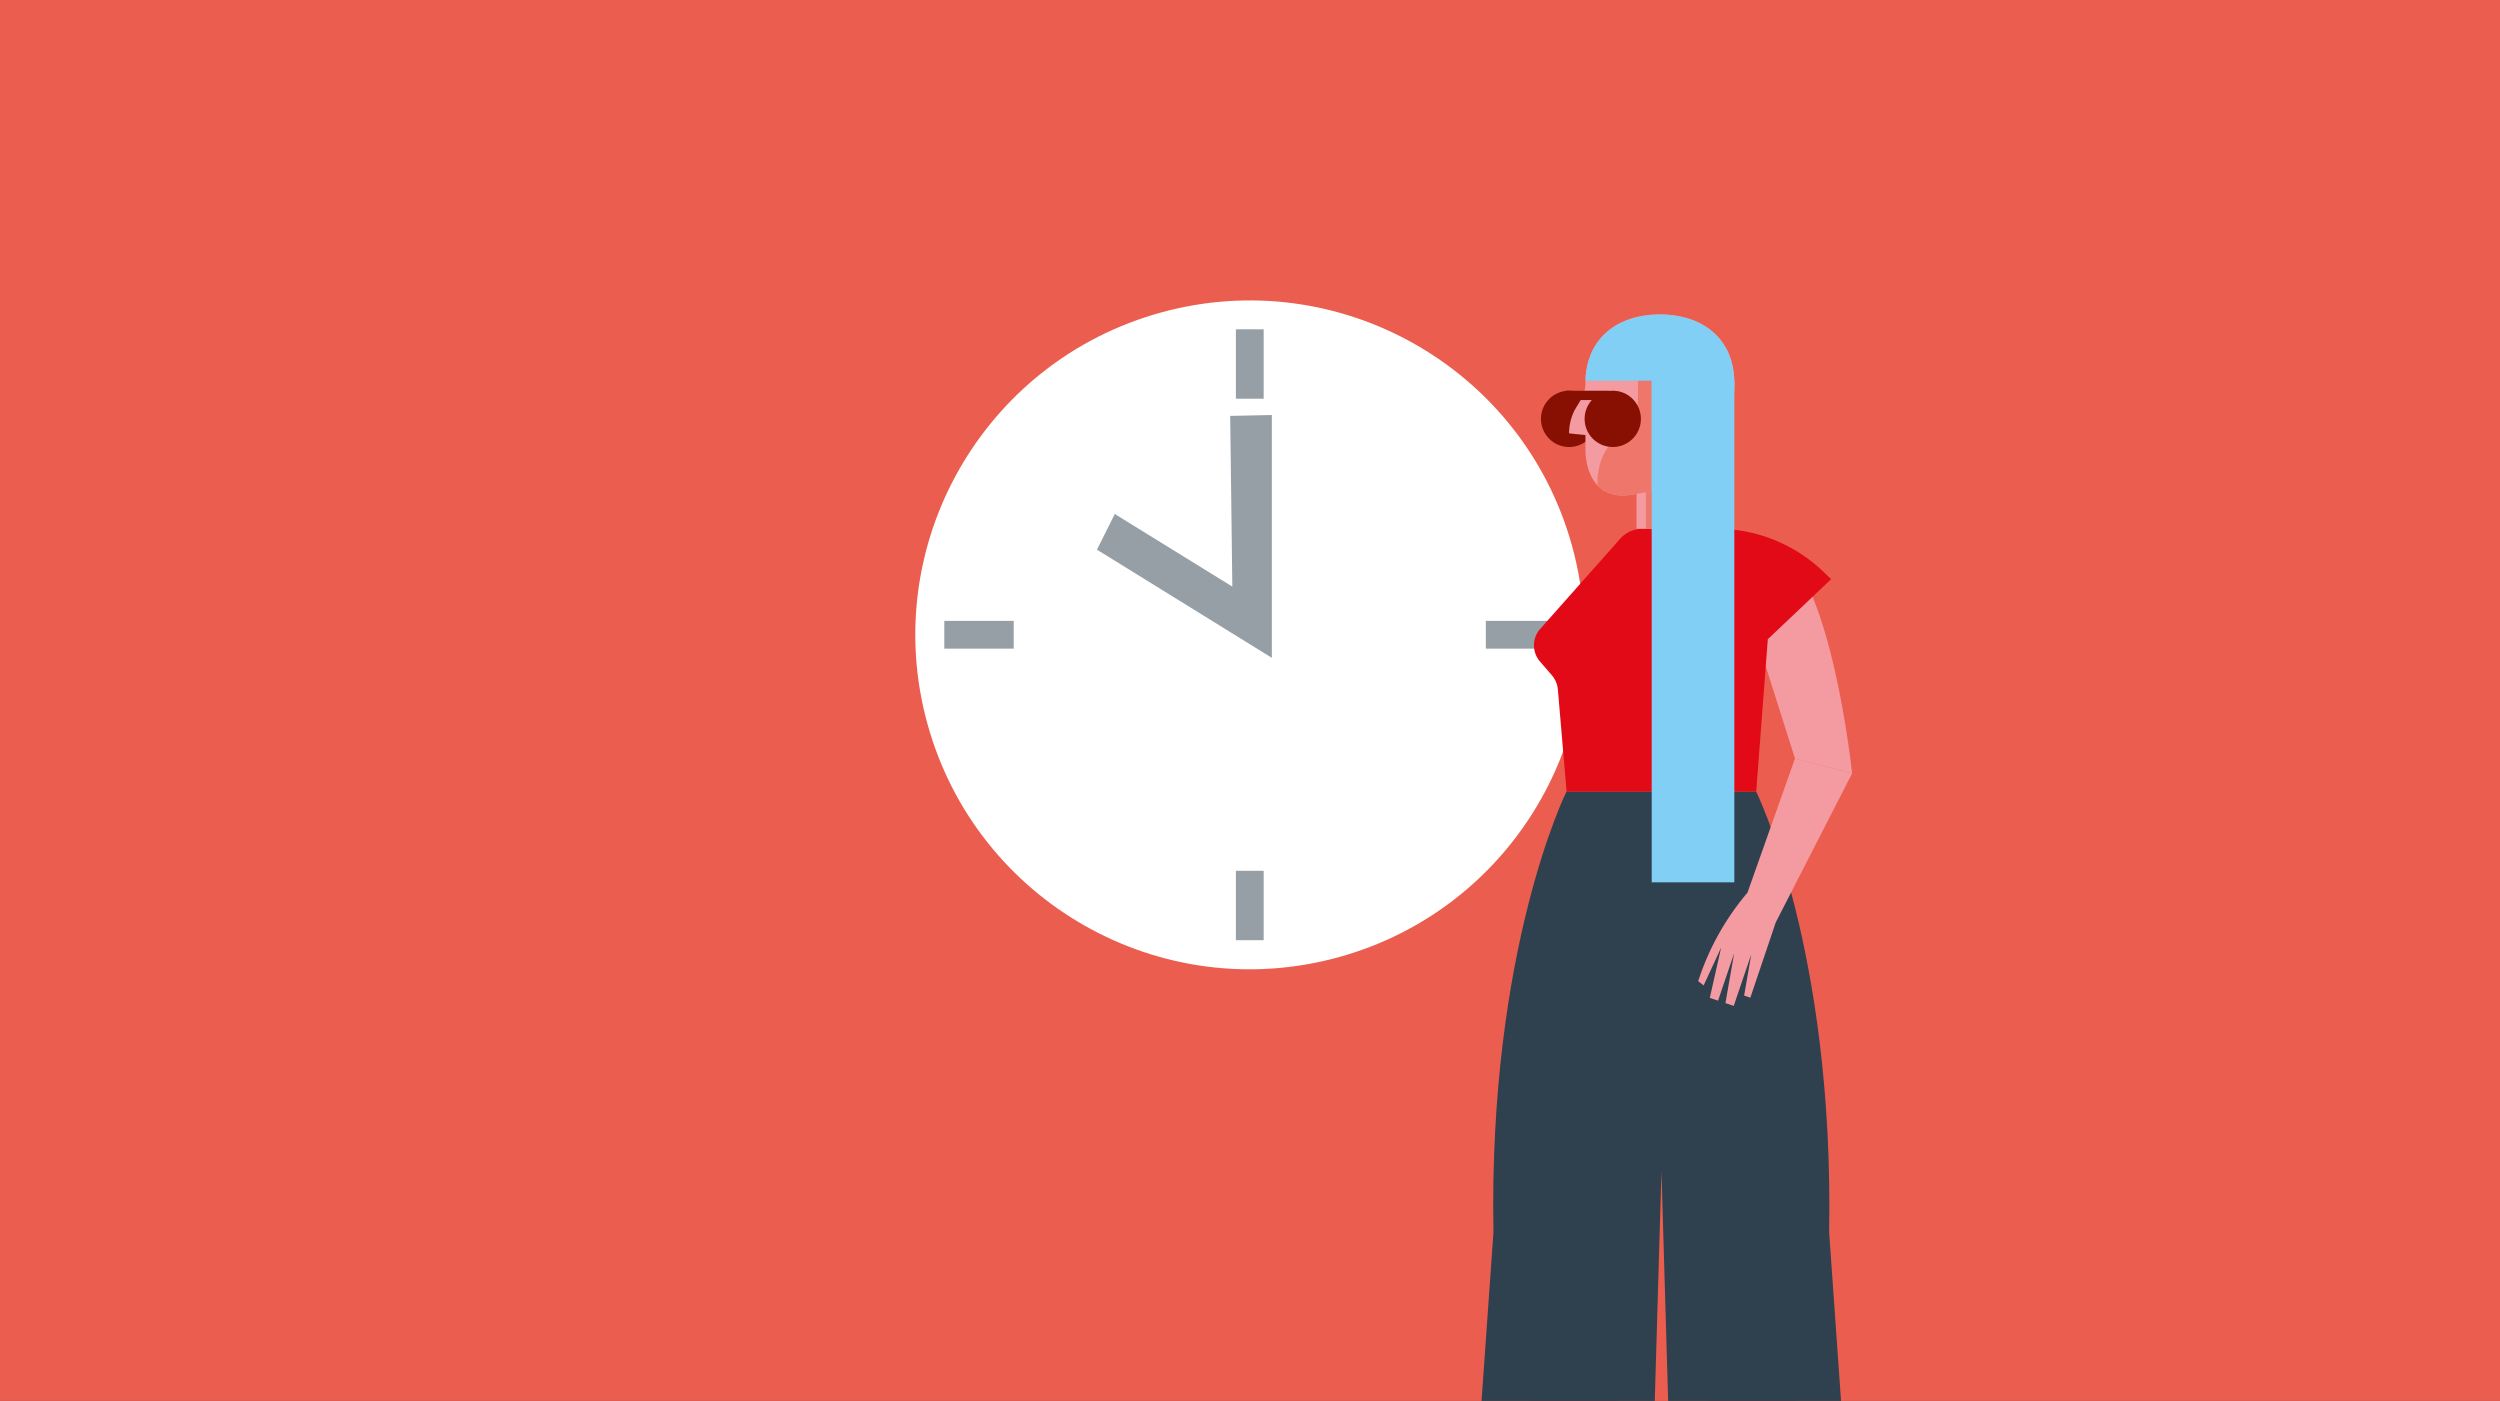 <svg id="Ebene_1" data-name="Ebene 1" xmlns="http://www.w3.org/2000/svg" xmlns:xlink="http://www.w3.org/1999/xlink" viewBox="0 0 737 413"><rect x="0" y="0" width="737" height="413" fill="#333333" stroke="none"/><defs><style>.cls-1{fill:none;}.cls-2{fill:#f49ba1;}.cls-3{fill:#eb5e4f;}.cls-4{fill:#fff;}.cls-5{fill:#979fa6;}.cls-6{clip-path:url(#clip-path);}.cls-7{fill:#e20613;}.cls-8{fill:#2f404e;}.cls-9{fill:#e30a18;}.cls-10{fill:#881002;}.cls-11{clip-path:url(#clip-path-2);}.cls-12{fill:#ee766a;}.cls-13{clip-path:url(#clip-path-3);}.cls-14{fill:#81cff4;}</style><clipPath id="clip-path"><polygon class="cls-1" points="737.98 -1.17 -1.02 -0.17 -1.02 414.45 737.98 413.45 737.98 -1.17"/></clipPath><clipPath id="clip-path-2"><rect class="cls-2" x="482.45" y="141.48" width="18.6" height="14.39" transform="translate(983.5 297.35) rotate(180)"/></clipPath><clipPath id="clip-path-3"><path class="cls-2" d="M489.34,92.7c-12.13,0-21.95,6.74-21.95,20.34,0,3.86-2.74,6.57-3.58,8.71a15.24,15.24,0,0,0-1.25,6l4.83.5v4.08c0,7.37,3.52,14.92,13.11,13.58,12.91-1.8,30.78-6.92,30.78-32.92C511.28,99.44,501.46,92.7,489.34,92.7Z"/></clipPath></defs><polygon class="cls-3" points="737.98 -1.17 -1.02 -0.17 -1.02 414.45 737.98 413.45 737.98 -1.17"/><circle class="cls-4" cx="368.43" cy="187.13" r="98.57" transform="translate(-36.5 104.73) rotate(-15.42)"/><rect class="cls-5" x="364.34" y="97.08" width="8.19" height="20.46"/><rect class="cls-5" x="364.34" y="256.71" width="8.19" height="20.46"/><rect class="cls-5" x="278.38" y="183.03" width="20.46" height="8.19"/><rect class="cls-5" x="438.02" y="183.03" width="20.46" height="8.19"/><polygon class="cls-5" points="374.94 193.93 323.38 162.04 328.64 151.53 363.29 172.93 362.66 122.61 374.94 122.34 374.94 193.93"/><g class="cls-6"><path class="cls-2" d="M529.19,223.69l-12.84-40.48V167.64l7.38-6.84C540,170.27,546,228,546,228Z"/><path class="cls-7" d="M451.3,306.26c-1.49,24.73,5.66,60.2,6,69.74s-9.44,33-6.16,54.19,8.86,34.43,6.17,39.9-3.73,15.24-3.73,15.24l19.22-3.82s-4.12-7.1-4.47-11.42c-1.59-19.58,6.93-44.88,8.42-56.81s-.37-32.51.52-39.07,17-67.95,17-67.95Z"/><path class="cls-7" d="M528.92,306.26c1.49,24.73-5.66,60.2-6,69.74s9.44,33,6.16,54.19-8.86,34.43-6.17,39.9,3.73,15.24,3.73,15.24l-19.22-3.82s4.12-7.1,4.47-11.42c1.59-19.58-6.93-44.88-8.42-56.81s.37-32.51-.52-39.07-21.61-67.95-21.61-67.95Z"/><path class="cls-8" d="M434.27,448.27l6-85c-1.51-83.62,21.53-129.92,21.53-129.92h55.91s23,46.3,21.52,129.92l6,85H492.8l-3-103-3,103Z"/><path class="cls-9" d="M517.74,233.35H461.83l-2.57-30.1a7.5,7.5,0,0,0-1.82-4.24l-3.39-3.93a7.32,7.32,0,0,1-.3-9.34l23.61-26.61a8.81,8.81,0,0,1,6.94-3.26h22.51a45.55,45.55,0,0,1,31,12.94l2,1.94-18.66,17.69Z"/><path class="cls-2" d="M500.62,289.25l.37-1.09a76.58,76.58,0,0,1,14.16-25l14-39.52L546,228,523.5,271.9,516,294.12l-1.83-.62,2.11-12.19-5.18,15.23-2.44-.83L511.24,281l-4.76,14-2.43-.83,3.34-14.82-5.15,11.15Z"/><circle class="cls-10" cx="462.57" cy="123.48" r="8.3"/><rect class="cls-2" x="482.45" y="141.48" width="18.6" height="14.39" transform="translate(983.5 297.35) rotate(180)"/><g class="cls-11"><rect class="cls-12" x="485.21" y="136.06" width="34.9" height="24.09" transform="translate(1005.32 296.21) rotate(180)"/></g><path class="cls-2" d="M489.34,92.7c-12.13,0-21.95,6.74-21.95,20.34,0,3.86-2.74,6.57-3.58,8.71a15.24,15.24,0,0,0-1.25,6l4.83.5v4.08c0,7.37,3.52,14.92,13.11,13.58,12.91-1.8,30.78-6.92,30.78-32.92C511.28,99.44,501.46,92.7,489.34,92.7Z"/><g class="cls-13"><path class="cls-12" d="M482.91,112.24l-.22,14.85s-11.78.4-11.78,15.84v8.65H492V104.74Z"/><polygon class="cls-14" points="462.57 112.24 486.93 112.24 486.93 162.29 522.26 162.29 522.26 81.45 473.54 81.45 458.02 96.98 462.57 112.24"/></g><rect class="cls-14" x="486.93" y="112.24" width="24.36" height="147.87" transform="translate(998.21 372.35) rotate(180)"/><circle class="cls-10" cx="475.44" cy="123.48" r="8.3"/><rect class="cls-10" x="461.56" y="115.18" width="12.82" height="2.76"/></g></svg>
